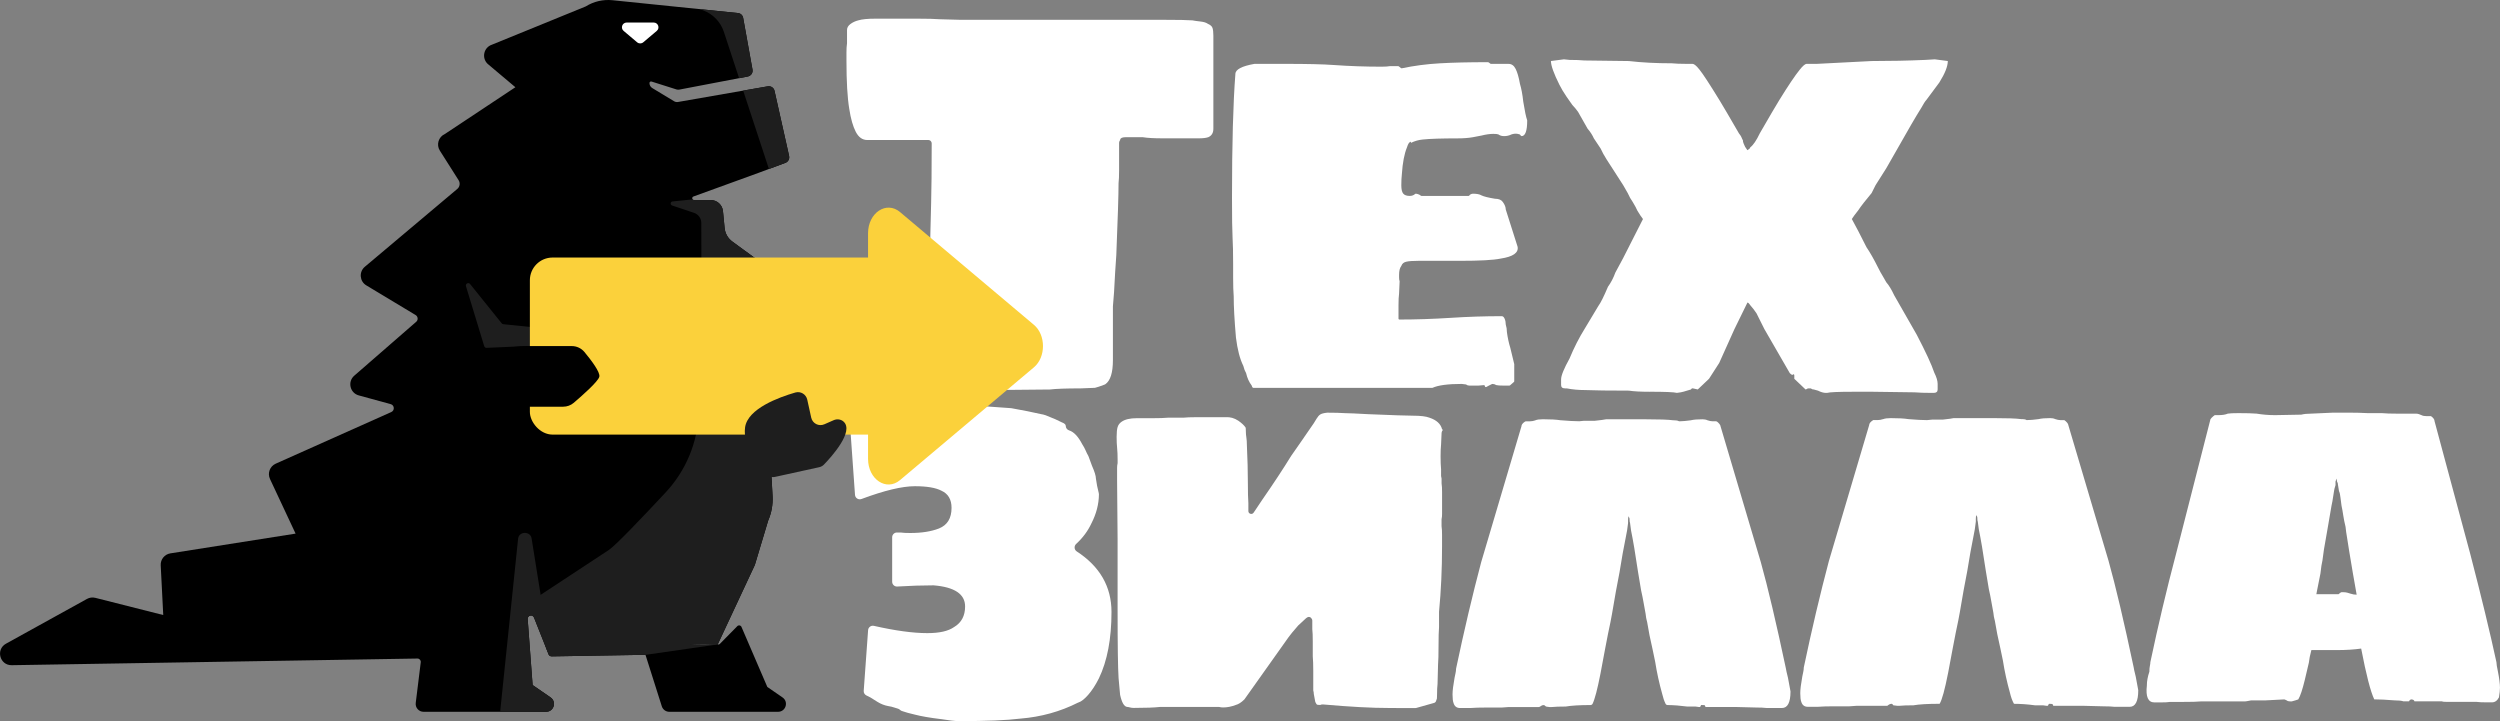 <?xml version="1.0" encoding="UTF-8"?> <svg xmlns="http://www.w3.org/2000/svg" xmlns:xlink="http://www.w3.org/1999/xlink" id="_Слой_2" data-name="Слой 2" viewBox="0 0 1054.69 304.23"><rect x="0" y="0" width="1054.69" height="304.23" fill="#808080" stroke="none"/><defs><style> .cls-1 { fill: #fff; } .cls-2 { fill: #1e1e1e; } .cls-3 { fill: #004a27; } .cls-4 { clip-path: url(#clippath); } .cls-5 { fill: #fbd13b; } </style><clipPath id="clippath"><path d="M347.39,137.85s-5.45-14.7-7.8-16.04l-20.79-12.71-9.86-7.21c-1.83-1.34-3.01-3.4-3.23-5.65l-.7-7.17c-.26-2.65-2.49-4.68-5.16-4.68h-7.04c-.86,0-1.07-1.2-.26-1.49,8.27-3,26.26-9.53,27.34-9.93l11.46-4.27c1.16-.43,1.83-1.66,1.56-2.87l-.29-1.32-5.87-26.2c-.28-1.28-1.54-2.12-2.84-1.89l-4.26.74-33.59,5.86c-.59.1-1.19,0-1.7-.32l-9.17-5.54c-.78-.47-1.2-1.29-1.2-2.12h0c0-.46.45-.78.88-.64l10.29,3.26c.11.04.22.08.33.1h0c.35.09.71.11,1.07.05l28.93-5.53c.48-.09.9-.32,1.23-.64.6-.55.9-1.38.75-2.24l-3.95-21.89c-.22-1.18-1.25-2.03-2.44-2.03L258.38.09c-3.94-.4-7.91.52-11.27,2.62l-39.62,16.16h0c-3.43,1.17-4.39,5.56-1.77,8.07l11.71,9.86-29.74,19.73c-2.7,1.2-3.71,4.52-2.13,7.01l7.92,12.49c.76,1.2.52,2.78-.57,3.69l-39,32.83c-2.53,2.14-2.22,6.14.63,7.84l20.8,12.52c1.03.62,1.16,2.07.25,2.85l-26.14,22.74c-2.91,2.54-1.82,7.29,1.9,8.31l13.48,3.69c1.6.44,1.77,2.65.25,3.33l-48.77,21.79c-2.47,1.11-3.55,4.02-2.4,6.47l10.79,23.03-52.82,8.33c-2.44.39-4.21,2.56-4.08,5.03l1.07,20.99-28.64-7.25c-1.2-.3-2.45-.15-3.53.45l-34.18,18.89c-4.41,2.44-2.62,9.15,2.42,9.07l171.18-2.81c.83,0,1.49.73,1.39,1.56l-2.12,17.17c-.25,1.98,1.3,3.74,3.3,3.74h51.69c3.27,0,4.58-4.22,1.89-6.07l-3.56-2.46-4.01-2.76-2.08-27.83c-.12-1.58,2.08-2.09,2.67-.62l6.15,15.49c.22.53.74.88,1.3.87l39.57-.66,6.89,21.72c.43,1.38,1.72,2.32,3.17,2.32h45.87c3.26,0,4.58-4.21,1.89-6.06l-6.42-4.43-10.91-25.34c-.3-.69-1.2-.85-1.73-.32l-7.49,7.61c-.82.84-27.37-.09-.82.18l15.7-33.62,5.62-18.71c1.41-3.23,2.04-6.74,1.85-10.25l-2.31-42.73h0c5.09-2,25.33-23.54,23.78-28.78Z"></path></clipPath></defs><g id="_Слой_1-2" data-name="Слой 1"><g><path class="cls-1" d="M395.68,160.28c-2.38-5.24-3.57-14.77-3.57-28.58s.24-28.66.71-45.96c.15-5.48.24-13.89.24-25.24,0-.31-.1-.61-.29-.86h0c-.27-.36-.69-.57-1.14-.57h-25.72c-2.07,0-3.69-1.15-4.88-3.45-1.19-2.3-2.11-5.51-2.74-9.64-.8-4.76-1.19-11.59-1.19-20.48v-3.33c0-1.53.07-2.77.22-3.71.01-.07.02-.14.02-.21v-5.61c0-.95.48-1.79,1.43-2.5.95-.71,2.06-1.23,3.33-1.55,1.58-.48,3.97-.71,7.14-.71h18.1c3.97,0,6.98.08,9.05.24l8.81.24h85.73c6.11,0,10.13.08,12.07.23.05,0,.1.01.15.02.79.16,1.87.31,3.26.46,1.43.16,2.46.48,3.1.95,1.11.48,1.79,1.07,2.02,1.79s.36,1.79.36,3.21v39.29c0,1.75-.71,2.94-2.14,3.57-.95.32-2.23.48-3.81.48h-15.48c-3.59,0-6.33-.15-8.23-.46-.07-.01-.14-.02-.22-.02h-7.03c-1.43,0-2.23.32-2.38.95,0,.16-.08.36-.24.6-.16.24-.24.52-.24.83v11.67c0,2.34-.08,4.14-.23,5.4,0,.05,0,.1,0,.15,0,4.64-.32,14.7-.95,30.17l-.48,7.14c-.32,6.62-.63,11.44-.95,14.46,0,.05,0,.09,0,.14v22.55c0,5.28-1.06,8.65-3.18,10.14-.1.07-.21.13-.33.17-1.87.72-3.2,1.16-3.99,1.34-.08.02-.16.03-.25.03l-5.83.23c-6.13,0-10.48.16-13.03.47-.05,0-.1,0-.15,0l-24.93.24c-3.18.16-8.89.24-17.15.24-2.23,0-3.89-1.51-5-4.52Z"></path><path class="cls-1" d="M528.04,162.61c-1.08-1.41-1.85-3.11-2.32-5.13,0-.03-.02-.07-.04-.1-.46-.78-.85-1.78-1.15-3.01,0-.02-.01-.05-.03-.07-1.42-2.86-2.45-6.81-3.08-11.87-.64-7.29-.95-13.08-.95-17.37,0,0,0-.02,0-.03-.16-1.9-.24-4.52-.24-7.84v-5.72c0-4.76-.08-8.49-.24-11.19-.16-2.86-.24-8.49-.24-16.91,0-22.54.48-39.93,1.43-52.15,0-1.9,2.69-3.33,8.06-4.28.02,0,.05,0,.08,0h13.06c9.05,0,15.8.16,20.24.48,6.67.48,13.41.71,20.24.71,1.56,0,2.74-.08,3.54-.23.02,0,.05,0,.07,0h3.39c.09,0,.18.03.26.09l.93.74c.1.08.22.11.34.08,5.18-1.09,10.51-1.79,16.01-2.1,5.56-.32,12.3-.48,20.24-.48.29,0,.65.2,1.07.6.08.07.18.12.28.12h7.46c1.27,0,2.26.71,2.98,2.14.71,1.43,1.31,3.48,1.78,6.17,0,.01,0,.03,0,.04.63,2.06,1.1,4.6,1.42,7.6.62,3.9,1.17,6.5,1.64,7.79.02.05.02.09.02.14,0,4.4-.81,6.59-2.38,6.59-.14,0-.35-.19-.62-.58-.06-.08-.14-.15-.24-.17l-.8-.2c-.8-.16-1.67-.08-2.62.24-.95.48-1.99.71-3.1.71-.93,0-1.72-.23-2.35-.69-.02-.02-.05-.03-.07-.04-.34-.14-1.04-.22-2.11-.22-1.43,0-3.1.24-5,.71-.64.16-1.87.4-3.69.71-1.83.32-3.93.48-6.31.48-6.83,0-11.75.16-14.77.48-1.75.16-3.42.64-5,1.43v-.48c-.64,0-1.19.8-1.67,2.38-1.11,2.7-1.83,6.43-2.14,11.19-.16,1.43-.24,3.02-.24,4.76s.28,2.94.83,3.57c.55.64,1.47.95,2.74.95.89,0,1.64-.28,2.26-.83.08-.07.19-.12.3-.11.29.02.63.1,1.02.23.42.14.78.34,1.08.61.08.07.17.11.27.11h19.85c.15,0,.27-.08.35-.2.15-.22.35-.39.6-.51.32-.16.63-.24.95-.24,1.59,0,2.78.24,3.57.71.95.47,2.84.95,5.69,1.42.02,0,.04,0,.06,0,1.57,0,2.67.48,3.3,1.43.78,1.09,1.18,2.11,1.19,3.04,0,.04,0,.07.02.1l4.98,15.67c.48,2.54-1.91,4.21-7.14,5-3.02.64-8.81.95-17.38.95h-17.38c-2.23,0-3.89.12-5,.36-1.09.23-1.8.81-2.13,1.74-.01.03-.03.06-.05.09-.62.8-.92,2.05-.92,3.77v.95c0,.73.07,1.26.2,1.59.02.06.03.11.03.17l-.23,5.13s0,.02,0,.03c-.16,1.11-.24,2.77-.24,4.99v5.54c0,.23.19.42.41.41,7.01,0,14.18-.25,21.5-.71,7.3-.48,14.53-.71,21.67-.71.48,0,.87.36,1.19,1.07.31.7.47,1.52.48,2.45,0,.04,0,.07.02.1.3.93.46,1.94.46,3.02,0,.02,0,.03,0,.05.32,2.37.79,4.59,1.43,6.64l1.66,6.86s.01.06.01.1v7.15c0,.12-.05.23-.14.31l-1.65,1.44c-.08.07-.17.1-.27.1h-2.23c-1.69,0-2.79-.07-3.29-.22-.03,0-.06-.02-.09-.04-.44-.28-.94-.43-1.51-.45-.07,0-.14.01-.2.04-.32.16-.76.38-1.34.67-.38.19-.73.38-1.05.57-.28.16-.62-.04-.62-.36h0c0-.24-.21-.43-.45-.41l-2.39.2s-.02,0-.03,0h-3.56c-.58,0-1.02-.13-1.34-.39-.06-.05-.13-.09-.21-.1l-1.76-.22s-.04,0-.05,0c-5.8,0-9.89.55-12.28,1.63-.05.02-.1.03-.16.03h-75.41c-.31,0-.54-.29-.7-.88-.01-.05-.03-.09-.06-.13Z"></path><path class="cls-1" d="M695.98,165.28c-3.81,0-6.75-.16-8.81-.48-8.42,0-14.53-.08-18.34-.24-2.86,0-5.48-.24-7.86-.71h-.71c-1.11,0-1.67-.48-1.67-1.43v-2.38c0-1.58,1.19-4.52,3.57-8.81,1.91-4.6,4.05-8.81,6.43-12.62,3.49-5.87,5.4-9.05,5.72-9.53.95-1.27,2.3-3.97,4.05-8.1,1.27-1.75,2.3-3.73,3.1-5.95l3.33-6.19c1.58-3.17,4.36-8.65,8.34-16.43-.64-.79-1.43-1.98-2.38-3.57-.32-.79-.95-1.98-1.91-3.57-.8-1.11-1.51-2.38-2.14-3.81l-1.91-3.33-4.29-6.67c-.64-.95-1.51-2.3-2.62-4.05-1.11-1.75-1.99-3.33-2.62-4.76l-2.86-4.29c-.64-1.43-1.51-2.78-2.62-4.05l-4.05-7.14c-.8-1.11-1.59-2.06-2.38-2.86-.48-.63-1.31-1.82-2.5-3.57-1.19-1.75-2.18-3.41-2.98-5-2.38-4.76-3.57-8.1-3.57-10l5.48-.71,2.38.24c2.54,0,4.6.08,6.19.24l18.81.24c5.56.64,11.59.95,18.1.95,1.59.16,3.65.24,6.19.24h2.62c.63,0,1.59.8,2.86,2.38,1.43,1.75,4.29,6.11,8.57,13.1,1.27,2.07,3.97,6.67,8.1,13.81.63.8,1.03,1.43,1.19,1.91.16.48.32.8.48.95,0,.48.12.99.36,1.55.24.56.44.99.6,1.31l.48.71.48.71c.79-.48,1.19-.87,1.19-1.19,1.27-.95,2.62-2.94,4.05-5.95,4.13-7.14,6.82-11.75,8.1-13.81,3.81-6.19,6.75-10.56,8.81-13.1,1.27-1.59,2.22-2.38,2.86-2.38h4.29c12.22-.63,19.92-1.03,23.1-1.19,7.78,0,15.32-.16,22.62-.48l4.05-.24,5.48.71c0,2.23-1.19,5.24-3.57,9.05l-5.48,7.38c-.48.48-1.19,1.59-2.14,3.33-1.11,1.75-2.54,4.13-4.29,7.14l-10.48,18.34-4.52,7.14-1.67,3.33c-2.54,3.02-4.45,5.48-5.72,7.38-1.27,1.59-2.14,2.78-2.62,3.57,1.59,2.86,3.65,6.83,6.19,11.91,1.43,2.07,3.1,5,5,8.81.63,1.27,1.27,2.42,1.91,3.45.63,1.03,1.11,1.87,1.43,2.5,1.11,1.27,2.22,3.1,3.33,5.48l9.53,16.67c3.81,7.3,6.27,12.62,7.38,15.96.95,1.91,1.43,3.49,1.43,4.76v2.38c0,.95-.56,1.43-1.67,1.43h-.71c-3.02,0-5.48-.08-7.38-.24l-17.62-.24h-8.34c-6.19,0-9.85.16-10.95.48h-.48c-.95,0-2.07-.32-3.33-.95-1.59-.48-2.3-.63-2.14-.48l-.95-.48h-1.19c-.16.16-.48.32-.95.48l-4.76-4.52v-1.43c0-.32-.16-.48-.48-.48-.16.48-.64.32-1.43-.48l-10.72-18.58-3.33-6.67c-.32-.48-.71-1.03-1.19-1.67-.48-.63-.87-1.11-1.19-1.43-.64-.95-1.11-1.43-1.43-1.43l-5.48,11.19-6.43,14.29-4.29,6.67-4.76,4.52-2.14-.48c-.32,0-.56.16-.71.48-.64.16-1.31.36-2.02.6-.71.24-1.47.44-2.26.6l-1.67.24c-1.27-.32-5.08-.48-11.43-.48Z"></path><path class="cls-1" d="M396.97,303.38c-4.67-.57-8.35-1.2-11.04-1.91-2.41-.57-3.96-.99-4.67-1.27-.76-.19-1.26-.41-1.51-.66s-.52-.47-.86-.55c-.5-.13-1.02-.29-1.55-.48-.78-.28-1.66-.49-2.65-.64-1.56-.28-3.08-.88-4.56-1.8-1.38-.85-2.3-1.43-2.77-1.74-.07-.04-.14-.08-.21-.12l-1.66-.83c-.73-.36-1.17-1.13-1.11-1.94l1.85-25.6c.09-1.23,1.25-2.09,2.45-1.81,9.02,2.05,16.54,3.07,22.55,3.07,5.09,0,8.84-.85,11.25-2.55,3.11-1.84,4.67-4.74,4.67-8.7,0-5.21-4.42-8.18-13.27-8.91-.06,0-.13,0-.19,0-4.62,0-9.68.17-15.18.5-1.15.07-2.13-.85-2.13-2.01v-18.77c0-1.11.9-2.01,2.01-2.01h1.45c.1,0,.19,0,.29.02.85.13,2.15.19,3.89.19,4.81,0,8.84-.64,12.1-1.91,3.53-1.41,5.31-4.31,5.31-8.7,0-3.53-1.42-5.94-4.24-7.22-2.41-1.27-6.15-1.91-11.25-1.91-5.35,0-12.85,1.8-22.52,5.4-1.26.47-2.62-.4-2.72-1.74l-1.83-25.79c-.06-.86.43-1.67,1.22-2,7.75-3.24,15.37-5.53,22.87-6.87,9.59-1.97,19.19-2.97,28.78-2.97.05,0,.11,0,.16,0l14.67,1.05c.07,0,.14.01.21.03,4.76.84,8.97,1.69,12.63,2.53.14,0,.35.04.64.11.27.07.6.17,1,.3.04.01.09.03.13.04,3.22,1.26,5.46,2.25,6.73,2.95,1.13.42,1.7.92,1.7,1.49h0c0,.87.56,1.65,1.39,1.91,2,.61,3.86,2.57,5.58,5.88.02.04.05.09.08.13.54.83.99,1.66,1.34,2.48.33.79.69,1.52,1.08,2.19.06.1.11.2.14.3l1.41,3.82s.03.07.04.11c1.11,2.52,1.67,4.34,1.67,5.46.27,2.03.67,4.07,1.2,6.1.05.17.07.36.07.54-.04,4.15-1.11,8.23-3.18,12.25-1.49,3.21-3.63,6.09-6.42,8.65-.97.89-.86,2.45.24,3.16,9.78,6.37,14.66,14.89,14.66,25.54,0,11.32-1.77,20.66-5.31,28.01-1.42,2.83-2.94,5.17-4.56,7-1.55,1.75-2.88,2.8-3.98,3.14-.11.03-.21.07-.31.12-7.46,3.77-15.54,6.01-24.26,6.72-5.66.71-14.29,1.06-25.89,1.06-1.7,0-4.24-.29-7.64-.85Z"></path><path class="cls-1" d="M589.07,298.71h8.11c.11,0,.22-.02.33-.05l7.5-2.12c.38-.11.69-.4.82-.78l.22-.67c.14,0,.21-.71.21-2.12,0-1.81.07-3.28.21-4.41,0-.03,0-.06,0-.1l.21-8.01c.14-1.7.21-4.38.21-8.06s.07-6.11.21-7.81c0-.03,0-.06,0-.09v-6.27s0-.07,0-.11c.85-8.9,1.27-18.07,1.27-27.54v-4.88c0-1.62-.06-2.79-.19-3.51-.01-.07-.02-.13-.02-.2v-2.91c0-.11.02-.22.05-.33.11-.43.17-1.09.17-1.96v-9.13c0-1.62-.06-2.79-.19-3.51-.01-.07-.02-.13-.02-.2v-1.9c0-.08,0-.16-.02-.24l-.17-.83c-.02-.08-.02-.16-.02-.24v-2.59s0-.07,0-.11c-.14-1.41-.21-3.3-.21-5.68,0-1.84.07-3.47.21-4.88l.21-4.76c0-.08.02-.16.03-.24l.09-.35c.05-.22.19-.4.33-.58.16-.19.08-.33-.24-.44-.56-2.26-2.33-3.89-5.31-4.88-1.41-.56-3.75-.85-7-.85-2.4,0-8.7-.21-18.89-.64-5.05-.28-8.23-.42-9.52-.42-.02,0-.04,0-.06,0-2.1-.14-4.61-.21-7.54-.21-.05,0-.1,0-.14,0-1.37.14-2.34.39-2.9.74-.56.35-1.09.96-1.59,1.8-.49.85-.88,1.49-1.17,1.91l-3.97,5.75-.37.56c-.41.63-2.14,3.11-5.2,7.46-.01.02-.03.04-.04.06-3.39,5.51-7.49,11.73-12.29,18.65-.71,1.13-1.56,2.41-2.55,3.82-.32.45-.64.93-.97,1.43-.66.99-2.21.52-2.21-.67v-3.26s0-.05,0-.08c-.14-1.98-.21-4.79-.21-8.45,0-4.81-.14-10.19-.42-16.13,0-1.13-.07-2.16-.21-3.08-.14-.92-.21-1.66-.21-2.23,0-1.41-.07-2.12-.21-2.12-.56-.85-1.56-1.77-2.97-2.76-1.7-1.13-3.47-1.62-5.31-1.49h-12.73c-2.1,0-3.85.07-5.25.21-.04,0-.07,0-.1,0h-6.26s-.07,0-.11,0c-1.41.14-3.52.21-6.31.21h-6.79c-2.83,0-4.95.5-6.37,1.49-.85.57-1.41,1.31-1.7,2.23-.28.92-.42,2.3-.42,4.14s.07,3.4.21,4.67c.14,1.42.21,3.11.21,5.09v1.32c0,.11-.02.21-.05.32-.11.42-.17,1-.17,1.75v5.52l.21,24.41v29.71c0,15.28.14,24.97.42,29.07l.63,6.92c0,.05.01.11.03.16.71,3.2,1.69,4.87,2.95,5.01.29,0,.67.07,1.17.21.5.14,1.03.21,1.59.21,5.05,0,8.78-.14,11.19-.42.04,0,.08,0,.13,0h24.6c.11,0,.21.02.32.05.4.11.92.17,1.54.17,1.7,0,3.47-.35,5.31-1.06,1.11-.28,2.28-1.03,3.53-2.25.05-.05.1-.11.15-.17l18.61-26.22c.7-.98,2.03-2.59,3.99-4.83.03-.03.06-.07.09-.1l2.71-2.5c.71-.71,1.27-1.06,1.7-1.06s.78.18,1.06.53c.29.35.42.67.42.96v3.54s0,.09,0,.13c.14,1.14.2,2.88.2,5.24v6.1s0,.06,0,.1c.14,1.55.21,3.66.21,6.32v8.07c0,.13.03.26.08.39.09.27.14.63.14,1.09,0,.14.2,1.21.6,3.23.02.11.06.22.11.32.25.48.43.78.56.91.14.14.64.21,1.49.21.29-.14.53-.21.74-.21h.53c11.18.99,20.45,1.49,27.8,1.49h2.97Z"></path><path class="cls-1" d="M794.5,176.8c-.85.28-1.63.42-2.33.42h-1.91c-1.13.71-1.7,1.41-1.7,2.12l-16.98,57.3c-3.68,13.86-7.22,28.86-10.61,44.99,0,.56-.07,1.17-.21,1.8-.14.64-.29,1.31-.42,2.02-.57,3.11-.85,5.44-.85,7,0,1.7.14,2.9.42,3.61.42,1.41,1.34,2.12,2.76,2.12h4.24c1.7-.14,4.03-.21,7-.21h6.37l2.97-.21h12.95c.14-.14.39-.32.74-.53.35-.21.74-.32,1.17-.32.28.14.49.35.64.64l1.7.21h.85c1.41-.14,3.4-.21,5.94-.21,2.4-.42,6.08-.64,11.04-.64.99-1.56,2.19-5.94,3.61-13.16l1.91-10.19,1.27-6.58,1.06-5.09.64-3.4c1.13-6.79,2.19-12.66,3.18-17.61.71-4.67,1.77-10.54,3.18-17.61l.42-3.18v-1.06c0-.71.07-1.35.21-1.91,0,.28.07.49.21.64s.21.35.21.64c0,.85.07,1.41.21,1.7l.42,3.18c.85,4.1,1.84,9.97,2.97,17.61l1.27,7.64c.42,1.84.78,3.61,1.06,5.31.28,1.7.56,3.25.85,4.67.14,1.27.28,2.12.42,2.55.14.42.21.71.21.85.56,3.53,1.34,7.43,2.33,11.67l1.06,5.09c.71,4.53,1.7,9.05,2.97,13.58.42,1.84.99,3.4,1.7,4.67,2.83,0,5.8.21,8.91.64h3.4l1.49.21h.42l.21-.21c.14-.42.28-.64.42-.64.99,0,1.49.07,1.49.21s.03.25.11.32c.07.07.11.18.11.32h13.16l8.06.21c1.98,0,3.53.07,4.67.21h6.37c2.4,0,3.61-2.33,3.61-7l-1.06-5.73c-.57-2.27-.85-3.54-.85-3.82-4.1-19.38-7.64-34.38-10.61-44.99l-16.98-57.3c0-.28-.18-.64-.53-1.06-.35-.42-.74-.78-1.17-1.06h-1.7c-.57,0-1.27-.14-2.12-.42-.57-.28-1.27-.42-2.12-.42-2.12,0-3.75.14-4.88.42-1.98.28-3.68.42-5.09.42-.29-.28-1.06-.42-2.33-.42-1.98-.28-5.94-.42-11.88-.42h-16.55c-.42.14-1.98.35-4.67.64h-4.46l-2.12.21c-1.84,0-4.46-.14-7.85-.42-1.7-.28-4.17-.42-7.43-.42-1.42,0-2.48.14-3.18.42Z"></path><path class="cls-1" d="M905.71,289.1c0-1.7.35-3.61,1.06-5.73,0-.99.07-1.8.21-2.44.14-.64.21-1.17.21-1.59,3.25-15.42,6.86-30.63,10.82-45.63l14.43-56.45c0-.28.21-.64.64-1.06s.85-.78,1.27-1.06h1.49c1.7,0,3.04-.21,4.03-.64.85-.14,2.33-.21,4.46-.21,3.4,0,5.94.07,7.64.21,2.55.42,5.16.64,7.85.64l11.04-.21c1.13-.28,2.47-.42,4.03-.42l9.34-.42h7c2.69,0,5.31.07,7.85.21h5.94c1.41.14,3.47.21,6.15.21h8.06c.42,0,.85.07,1.27.21.42.14.78.29,1.06.42.56.29,1.27.42,2.12.42h1.91c.99.71,1.49,1.42,1.49,2.12l15.07,56.03c4.67,17.97,8.35,33.18,11.04,45.63,0,.71.21,2.05.64,4.03.56,2.83.85,5.09.85,6.79,0,.99-.14,2.33-.42,4.03-.71,1.42-1.7,2.12-2.97,2.12h-2.33c-1.84,0-3.26-.07-4.24-.21h-12.73c-.99,0-1.56-.07-1.7-.21h-11.67l-.21-.42c-.29-.28-.71-.42-1.27-.42l-.64.42c0,.29-.14.42-.42.42h-2.12c-.71-.28-1.98-.42-3.82-.42-3.4-.28-6.23-.42-8.49-.42-1.56-3.25-3.4-10.4-5.52-21.43-2.97.42-6.37.64-10.19.64h-10.82c-.57,2.12-.92,3.89-1.06,5.31-.14.71-.71,3.11-1.7,7.22-.99,4.1-1.91,6.86-2.76,8.28l-1.27.42c-.42.14-.92.29-1.49.42h-.42c-.85,0-1.42-.14-1.7-.42-.57-.28-.92-.42-1.06-.42l-8.06.42h-5.94c-.71.14-1.27.25-1.7.32-.42.07-.71.11-.85.11h-18.68c-1.27.14-3.89.21-7.85.21h-5.09c-.85.14-2.2.21-4.03.21h-2.55c-2.69,0-3.75-2.4-3.18-7.22ZM992.72,242.41l-1.7-10.19c-.29-1.98-.57-3.78-.85-5.41-.29-1.62-.5-3.15-.64-4.56-.42-1.7-.74-3.29-.96-4.77-.21-1.49-.46-2.86-.74-4.14-.14-.85-.29-1.94-.42-3.29-.14-1.34-.35-2.3-.64-2.86l-.42-2.55c0-.56-.14-1.06-.42-1.49l-.21-1.27-.42,1.27v1.49c0,.14-.07.39-.21.74-.14.35-.29.96-.42,1.8-.14.71-.29,1.59-.42,2.65-.14,1.06-.35,2.23-.64,3.5l-1.49,8.7-1.7,9.76-.64,4.67c-.29,1.13-.57,2.97-.85,5.52-1.27,6.37-1.84,9.27-1.7,8.7h9.34c.14-.14.35-.32.64-.53.28-.21.49-.32.64-.32h.64c.71,0,1.31.07,1.8.21.49.14.96.29,1.38.42.85.29,1.7.42,2.55.42-.85-4.81-1.35-7.64-1.49-8.49Z"></path><path class="cls-1" d="M647.8,177.32c-.85.28-1.63.42-2.33.42h-1.61c-.19,0-.39.06-.55.16-.97.65-1.45,1.3-1.45,1.96l-16.98,57.3c-3.67,13.84-7.2,28.81-10.59,44.9-.01.06-.02.11-.02.17,0,.54-.08,1.11-.21,1.72-.14.64-.29,1.31-.42,2.02-.57,3.11-.85,5.44-.85,7,0,1.7.14,2.9.42,3.61.42,1.41,1.34,2.12,2.76,2.12h4.21s.05,0,.07,0c1.69-.14,4.02-.21,6.97-.21h6.33s.05,0,.07,0l2.9-.21s.05,0,.07,0h12.55c.22,0,.42-.07.59-.2.13-.1.3-.21.51-.33.22-.13.46-.22.71-.27.3-.06.62,0,.83.22.03.03.05.05.08.08.16.19.38.32.63.35l1.2.15s.08,0,.12,0h.74s.06,0,.09,0c1.39-.14,3.34-.21,5.82-.21.05,0,.1,0,.16-.01,2.31-.4,5.77-.61,10.37-.62.37,0,.72-.2.88-.53.93-1.9,2.04-6.11,3.31-12.63l1.91-10.19,1.27-6.58,1.06-5.09.64-3.4c1.13-6.79,2.19-12.66,3.18-17.61.71-4.66,1.76-10.52,3.18-17.58,0-.02,0-.04.01-.06l.41-3.09s0-.09,0-.13v-1c0-.71.07-1.35.21-1.91,0,.28.07.49.21.64s.21.35.21.64c0,.85.07,1.41.21,1.7l.42,3.15s0,.04.01.07c.85,4.1,1.83,9.96,2.96,17.58l1.27,7.61s0,.04.01.05c.42,1.83.77,3.59,1.06,5.28.28,1.68.56,3.22.84,4.63,0,.03,0,.05.01.08.14,1.25.28,2.09.42,2.51.14.42.21.71.21.85.56,3.53,1.34,7.43,2.33,11.67l1.06,5.09c.71,4.53,1.7,9.05,2.97,13.58.37,1.59.84,2.98,1.42,4.15.16.32.5.52.86.52,2.63.03,5.39.24,8.27.63.04,0,.08,0,.12,0h3.26s.09,0,.14,0l1.42.2h.42l.21-.21c.14-.42.28-.64.42-.64.99,0,1.49.07,1.49.21s.03.25.11.32c.07.07.11.18.11.32h13.16l8.06.21c1.95,0,3.49.07,4.62.21.04,0,.07,0,.11,0h6.31c2.39,0,3.59-2.3,3.61-6.9,0-.06,0-.13-.02-.2l-1.04-5.6s0-.04-.01-.06c-.52-2.1-.8-3.34-.84-3.72,0-.05,0-.09-.02-.14-4.1-19.35-7.63-34.32-10.6-44.92l-16.98-57.3c0-.28-.18-.64-.53-1.06-.28-.34-.58-.63-.91-.88-.17-.13-.37-.19-.58-.19h-1.38c-.57,0-1.27-.14-2.12-.42-.57-.28-1.27-.42-2.12-.42-2.1,0-3.71.14-4.84.41-.03,0-.06.01-.08.02-1.83.26-3.41.4-4.75.42-.16,0-.32-.04-.46-.12-.36-.2-1.06-.3-2.11-.31-.04,0-.08,0-.12,0-2-.28-5.94-.42-11.83-.42h-16.39c-.09,0-.18,0-.27.03-.54.14-2.04.34-4.51.6-.03,0-.07,0-.11,0h-4.36s-.07,0-.1,0l-2.02.2s-.07,0-.1,0c-1.83,0-4.42-.14-7.77-.42-.02,0-.05,0-.07,0-1.7-.28-4.16-.42-7.39-.42-1.42,0-2.48.14-3.18.42Z"></path></g><g><polygon points="241.95 168.68 184.02 165.61 178.78 138.86 234.87 143.58 241.95 168.68"></polygon><g><path d="M347.39,137.85s-5.45-14.7-7.8-16.04l-20.79-12.71-9.86-7.21c-1.83-1.34-3.01-3.4-3.23-5.65l-.7-7.17c-.26-2.65-2.49-4.68-5.16-4.68h-7.04c-.86,0-1.07-1.2-.26-1.49,8.27-3,26.26-9.53,27.34-9.93l11.46-4.27c1.16-.43,1.83-1.66,1.56-2.87l-.29-1.32-5.87-26.2c-.28-1.28-1.54-2.12-2.84-1.89l-4.26.74-33.59,5.86c-.59.1-1.19,0-1.7-.32l-9.17-5.54c-.78-.47-1.2-1.29-1.2-2.12h0c0-.46.45-.78.88-.64l10.29,3.26c.11.04.22.08.33.1h0c.35.09.71.11,1.07.05l28.93-5.53c.48-.09.9-.32,1.23-.64.6-.55.9-1.38.75-2.24l-3.95-21.89c-.22-1.18-1.25-2.03-2.44-2.03L258.38.09c-3.94-.4-7.91.52-11.27,2.62l-39.62,16.16h0c-3.43,1.17-4.39,5.56-1.77,8.07l11.71,9.86-29.74,19.73c-2.7,1.2-3.71,4.52-2.13,7.01l7.92,12.49c.76,1.2.52,2.78-.57,3.69l-39,32.83c-2.53,2.14-2.22,6.14.63,7.84l20.8,12.52c1.03.62,1.16,2.07.25,2.85l-26.14,22.74c-2.91,2.54-1.82,7.29,1.9,8.31l13.48,3.69c1.6.44,1.77,2.65.25,3.33l-48.77,21.79c-2.47,1.11-3.55,4.02-2.4,6.47l10.79,23.03-52.82,8.33c-2.44.39-4.21,2.56-4.08,5.03l1.07,20.99-28.64-7.25c-1.2-.3-2.45-.15-3.53.45l-34.18,18.89c-4.41,2.44-2.62,9.15,2.42,9.07l171.18-2.81c.83,0,1.49.73,1.39,1.56l-2.12,17.17c-.25,1.98,1.3,3.74,3.3,3.74h51.69c3.27,0,4.58-4.22,1.89-6.07l-3.56-2.46-4.01-2.76-2.08-27.83c-.12-1.58,2.08-2.09,2.67-.62l6.15,15.49c.22.53.74.88,1.3.87l39.57-.66,6.89,21.72c.43,1.38,1.72,2.32,3.17,2.32h45.87c3.26,0,4.58-4.21,1.89-6.06l-6.42-4.43-10.91-25.34c-.3-.69-1.2-.85-1.73-.32l-7.49,7.61c-.82.84-27.37-.09-.82.18l15.7-33.62,5.62-18.71c1.41-3.23,2.04-6.74,1.85-10.25l-2.31-42.73h0c5.09-2,25.33-23.54,23.78-28.78Z"></path><g class="cls-4"><path class="cls-2" d="M296.67,4.39h0c4.13,1.53,7.33,4.85,8.71,9.03l19.19,58.42c2.23,6.79,9.1,10.93,16.14,9.73,12.85-2.2,31.24-5.56,31.69-6.9.69-2.06-8.24-56.34-9.62-63.89-1.37-7.56-28.17-46.03-33.66-48.09-2.84-1.06-19.2,7.22-34.34,15.49-10.88,5.94-9.73,21.92,1.9,26.22Z"></path><g><path class="cls-2" d="M363.96,255.21l5.6,31.73c-.56-14.43-2.59-24.69-5.6-31.73Z"></path><path class="cls-2" d="M366.68,195.18l14.99-47.28c.23-.73.05-1.53-10.79-7.13l-43.05-46.8c10.27,4.97,10.22,4.92,10.16,4.87l-19.18-16.77c-.45-.39-1.04-.58-1.63-.52l-33.46,3.44c-.93.1-1.08,1.39-.19,1.7,2.42.82,5.75,1.94,9.25,3.1,1.83.6,3.08,2.31,3.08,4.25l.16,59.23c-.17-.45-.84,10.5-1.24,20.94-.47,12.48-5.42,24.38-13.94,33.51-9.65,10.35-21.2,22.47-23.96,24.28l-33.04,21.74c-8.35,4.83,1.42-.2,1.43.36l6.88,25.81c.02,1.29,1.17,2.27,2.45,2.08l37.72-5.72,31.27-4.51s44.29-54.11,60.38-16.55l-8.15-46.19c.5-.69.53-1.61.1-2.34l-8.57-14.38,16.77,4.31c1.1.28,2.23-.34,2.58-1.43Z"></path></g><path class="cls-2" d="M236.4,303.02l-12.13-75.89c-.5-3.13-5.36-3.1-5.7.16l-10.29,99.25c-.16,1.51.89,2.88,2.39,3.13l28.12,4.69c1.29.22,2.57-.47,3.1-1.67l6.55-14.73c.48-1.08.25-2.33-.57-3.18l-11.46-11.76"></path></g></g><path d="M327.33,134.87l-7.44-9.07c-.22-.27-.66-.08-.61.27l2,14.15c.04.28.37.39.58.2l5.44-5.08c.13-.12.15-.33.03-.47Z"></path><path class="cls-2" d="M251.94,140.85l-39.61-4.08c-.27-.03-.51-.16-.68-.37l-13.32-16.57c-.69-.86-2.07-.14-1.75.92l7.7,25.29c.13.44.55.73,1.01.71l45-2c.28-.01.55-.14.73-.36l1.59-1.91c.52-.62.13-1.56-.67-1.64Z"></path><rect class="cls-5" x="223.54" y="108.65" width="183.14" height="74.7" rx="9.58" ry="9.58"></rect><path d="M222.53,146h18.7c2.05,0,4,.91,5.32,2.49,2.66,3.2,6.79,8.56,6.29,10.46-.54,2.06-7.34,8.05-10.78,10.98-1.25,1.07-2.84,1.65-4.49,1.65h-36.46c-4.94,0-8.28-5.03-6.39-9.59,2.99-7.19,10.23-15.81,27.8-15.99Z"></path><path class="cls-2" d="M351.71,177.27l-3.95,1.73c-2.32,1.02-4.99-.34-5.53-2.82l-1.67-7.59c-.5-2.26-2.8-3.64-5.02-3-6.9,1.99-20.12,6.8-21.21,14.71s5.71,16.41,8.95,19.76c.96,1,2.38,1.41,3.73,1.12l18.6-4.08c.77-.17,1.47-.56,2.02-1.13,3.05-3.15,12.89-14,8.22-18.13-1.13-1-2.77-1.18-4.15-.57Z"></path><path class="cls-5" d="M366.21,98.4v95.19c0,8.65,7.74,13.79,13.49,8.95l56.5-47.59c5.08-4.28,5.08-13.62,0-17.9l-56.5-47.59c-5.74-4.84-13.49.3-13.49,8.95Z"></path><polygon class="cls-3" points="318.5 108.93 318.5 108.93 318.45 108.64 318.5 108.93"></polygon><path class="cls-1" d="M264.36,9.51h11.43c1.86,0,2.71,2.32,1.29,3.52l-5.71,4.82c-.74.63-1.83.63-2.57,0l-5.71-4.82c-1.42-1.2-.57-3.52,1.29-3.52Z"></path></g></g></svg> 